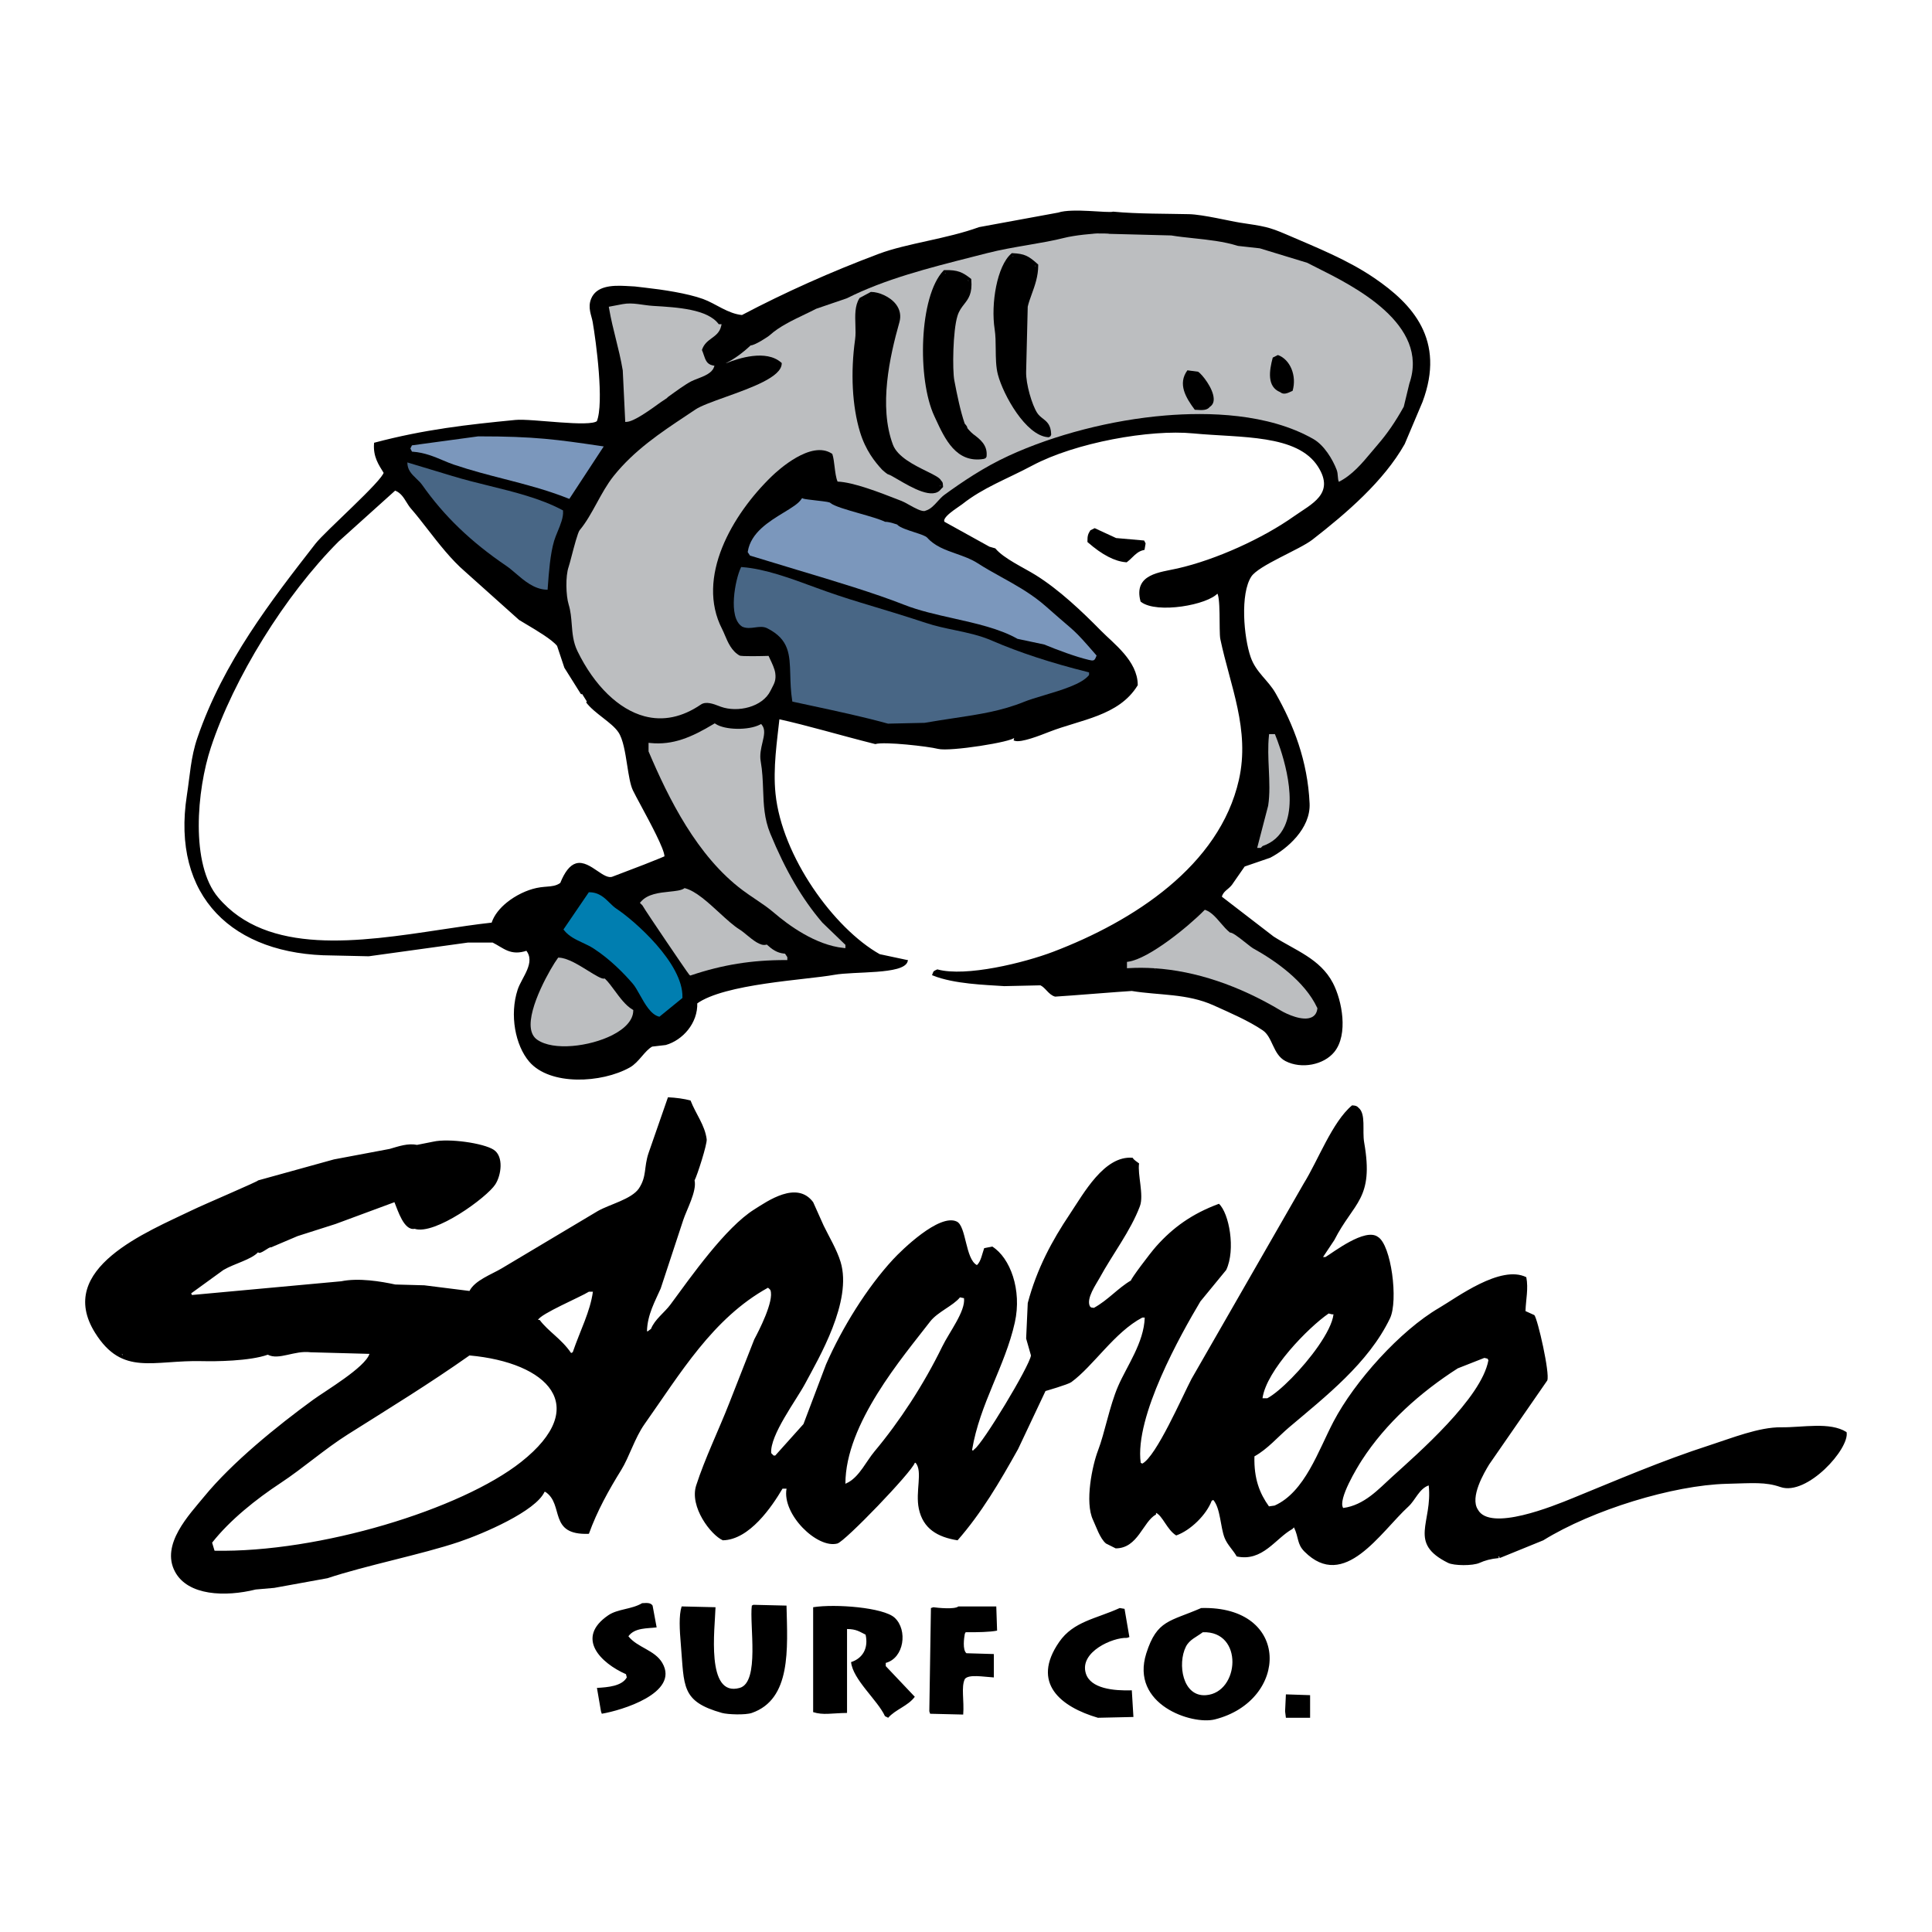 <?xml version="1.0" encoding="utf-8"?>
<!-- Generator: Adobe Illustrator 13.0.0, SVG Export Plug-In . SVG Version: 6.00 Build 14948)  -->
<!DOCTYPE svg PUBLIC "-//W3C//DTD SVG 1.0//EN" "http://www.w3.org/TR/2001/REC-SVG-20010904/DTD/svg10.dtd">
<svg version="1.0" id="Layer_1" xmlns="http://www.w3.org/2000/svg" xmlns:xlink="http://www.w3.org/1999/xlink" x="0px" y="0px"
	 width="192.756px" height="192.756px" viewBox="0 0 192.756 192.756" enable-background="new 0 0 192.756 192.756"
	 xml:space="preserve">
<g>
	<polygon fill-rule="evenodd" clip-rule="evenodd" fill="#FFFFFF" points="0,0 192.756,0 192.756,192.756 0,192.756 0,0 	"/>
	<path fill-rule="evenodd" clip-rule="evenodd" stroke="#000000" stroke-width="0.216" stroke-miterlimit="2.613" d="
		M137.068,27.836c-2.637-1.798-5.604-2.981-8.774-4.347c-1.779-0.767-2.225-0.808-4.609-1.171c-0.96-0.146-3.68-0.809-5.049-0.842
		c-2.171-0.052-5.2-0.02-7.566-0.25c-0.526,0.162-4.077-0.38-5.473,0.09c-2.63,0.482-5.26,0.966-7.888,1.449
		c-3.222,1.174-7.214,1.619-9.98,2.656c-4.775,1.791-9.354,3.84-13.683,6.119c-1.469-0.132-2.694-1.159-3.944-1.61
		c-1.55-0.56-4.016-0.93-5.733-1.12c-1.539-0.17-0.604-0.098-1.943-0.172c-1.477-0.082-2.873,0.041-3.35,1.211
		c-0.348,0.853,0.044,1.586,0.161,2.254c0.328,1.883,1.171,8.124,0.402,9.983c-0.771,0.697-6.584-0.239-8.21-0.081
		c-4.876,0.475-9.076,0.951-14.005,2.254c-0.093,1.287,0.44,2.044,0.966,2.898c-0.129,0.871-5.877,5.925-6.841,7.165
		c-4.406,5.667-9.166,11.773-11.752,19.322c-0.663,1.937-0.734,3.708-1.046,5.715c-1.561,10.039,4.541,15.83,14.408,15.86
		c1.208,0.027,2.415,0.054,3.622,0.081c3.3-0.456,6.6-0.912,9.9-1.369c0.832,0,1.664,0,2.495,0c1.125,0.554,1.765,1.359,3.381,0.805
		c1.061,1.291-0.412,2.83-0.805,4.025c-0.819,2.492-0.23,5.494,1.126,7.086c2.03,2.379,7.135,2.111,9.9,0.562
		c0.907-0.508,1.444-1.65,2.253-2.094c0.456-0.053,0.913-0.105,1.368-0.16c1.614-0.457,3.135-2.107,3.059-4.105
		c2.806-2.027,10.923-2.383,13.763-2.898c2.004-0.363,6.884-0.023,7.238-1.271l-2.73-0.581c-4.616-2.594-9.823-9.815-10.464-16.101
		c-0.264-2.584,0.155-5.273,0.402-7.568c3.046,0.674,5.966,1.567,9.659,2.496c0.908-0.266,5.303,0.232,6.278,0.483
		c1.135,0.293,7.45-0.704,7.567-1.127c0.227,0.242,0.122,0.052,0.08,0.322c0.619,0.207,2.508-0.543,3.38-0.885
		c3.147-1.233,6.936-1.58,8.774-4.589c-0.016-2.34-2.377-4.045-3.622-5.313c-1.905-1.939-4.187-4.103-6.52-5.555
		c-1.185-0.737-3.168-1.641-4.024-2.657c-0.188-0.054-0.376-0.108-0.563-0.161c-1.503-0.832-3.005-1.664-4.507-2.496
		c-0.477-0.549,1.359-1.606,1.77-1.932c2.118-1.678,4.444-2.5,7.003-3.865c4.33-2.308,11.789-3.636,16.098-3.22
		c4.757,0.459,10.449,0.051,12.557,3.381c1.776,2.809-0.744,3.886-2.416,5.072c-3.135,2.225-7.819,4.358-11.67,5.233
		c-1.763,0.4-4.314,0.537-3.621,3.14c1.521,1.188,6.613,0.292,7.565-0.886c0.488,0.195,0.246,3.922,0.402,4.669
		c0.971,4.643,2.989,9.048,1.852,14.089c-1.952,8.645-10.615,14.19-18.593,17.229c-2.903,1.105-8.729,2.541-11.591,1.771
		c-0.293,0.152-0.275,0.056-0.402,0.402c2.092,0.834,5.133,0.918,7.083,1.047c1.206-0.027,2.414-0.053,3.622-0.08
		c0.565,0.26,0.84,0.943,1.449,1.127c1.395-0.08,6.6-0.51,7.646-0.564c2.697,0.449,5.521,0.232,8.21,1.449
		c1.641,0.742,3.474,1.525,4.91,2.496c1.037,0.701,1.042,2.432,2.253,3.061c1.559,0.807,3.735,0.367,4.749-0.887
		c1.362-1.684,0.757-5.006-0.161-6.762c-1.244-2.384-3.729-3.217-5.875-4.59c-1.744-1.342-3.488-2.684-5.231-4.026
		c0.163-0.676,0.695-0.825,1.046-1.288c0.43-0.617,0.858-1.235,1.287-1.852c0.858-0.295,1.718-0.59,2.576-0.885
		c1.636-0.851,3.975-2.86,3.863-5.313c-0.192-4.22-1.593-7.811-3.381-10.949c-0.737-1.297-1.949-2.056-2.494-3.623
		c-0.69-1.983-1.08-6.361,0.08-8.131c0.748-1.141,4.845-2.715,6.117-3.704c3.403-2.644,7.095-5.82,9.176-9.5
		c0.59-1.396,1.181-2.791,1.771-4.187C144.128,33.93,140.83,30.404,137.068,27.836L137.068,27.836L137.068,27.836z M50.627,90.13
		c-0.676,0.549-1.217,1.21-1.462,1.924l-0.033,0.097l-0.102,0.011c-1.593,0.176-3.261,0.428-5.026,0.695
		c-8.141,1.229-17.369,2.623-22.32-3.247c-2.833-3.358-2.146-10.821-0.754-15.048c2.294-6.968,7.421-15.244,12.763-20.599
		l3.295-2.967l2.339-2.105l0.077-0.069l0.095,0.04c0.568,0.242,0.859,0.713,1.14,1.169c0.136,0.221,0.277,0.45,0.448,0.644
		c0.522,0.595,1.07,1.3,1.649,2.047c1.115,1.436,2.379,3.062,3.729,4.218l2.697,2.415l2.686,2.406
		c0.185,0.114,0.413,0.25,0.678,0.408c1.1,0.653,2.605,1.546,3.133,2.197l0.019,0.023l0.009,0.028l0.718,2.155l1.076,1.714
		c0,0,1.086,1.731,1.08,1.72c0.404,0.543,1.032,1.032,1.64,1.506c0.633,0.494,1.231,0.959,1.584,1.479
		c0.486,0.716,0.695,2.051,0.897,3.341c0.157,1,0.305,1.943,0.563,2.477c0.157,0.325,0.457,0.882,0.804,1.526
		c0.972,1.806,2.302,4.279,2.351,5.055l0.007,0.114c-0.18,0.078-0.362,0.154-0.543,0.231c-0.985,0.41-2.127,0.843-3.237,1.264
		l-1.481,0.565c-0.475,0.184-1.026-0.191-1.611-0.589c-0.644-0.437-1.373-0.933-2.05-0.727c-0.55,0.167-1.047,0.796-1.479,1.869
		l-0.018,0.045l-0.04,0.027c-0.438,0.304-0.889,0.34-1.41,0.381c-0.072,0.006-0.147,0.012-0.224,0.019
		c-0.232,0.021-0.485,0.05-0.758,0.109C52.587,88.905,51.497,89.425,50.627,90.13L50.627,90.13L50.627,90.13z"/>
	<path fill-rule="evenodd" clip-rule="evenodd" fill="#BCBEC0" d="M140.613,38.265l-0.383,1.586l-0.176,0.726
		c-0.825,1.489-1.659,2.703-2.627,3.818c-0.201,0.233-0.405,0.478-0.603,0.714c-0.942,1.129-1.919,2.29-3.244,2.962
		c-0.071-0.144-0.087-0.323-0.103-0.525c-0.015-0.212-0.032-0.452-0.124-0.688c-0.395-1.026-1.24-2.444-2.324-3.061
		c-4.524-2.576-10.53-2.697-14.773-2.344c-5.348,0.444-11.048,1.913-15.638,4.028c-2.49,1.148-4.625,2.606-6.386,3.88
		c-0.251,0.182-0.475,0.429-0.691,0.668c-0.35,0.385-0.711,0.784-1.188,0.917l-0.016,0.004l-0.015,0.008
		c-0.295,0.151-1.098-0.298-1.628-0.596c-0.277-0.155-0.538-0.301-0.734-0.377l-0.321-0.125c-1.902-0.743-4.491-1.752-6.072-1.812
		c-0.161-0.348-0.237-0.958-0.303-1.504c-0.057-0.465-0.11-0.904-0.212-1.208l-0.018-0.054l-0.047-0.03
		c-2.073-1.354-5.358,1.656-5.996,2.273c-3.942,3.813-7.602,10.095-4.941,15.245c0.09,0.174,0.176,0.378,0.267,0.594
		c0.301,0.714,0.675,1.602,1.49,2.05l-0.026-0.017c0.137,0.114,2.349,0.058,2.899,0.04c0.044,0.097,0.089,0.195,0.14,0.303
		c0.219,0.462,0.467,0.987,0.526,1.407c0.096,0.681-0.087,1.028-0.32,1.469c-0.048,0.092-0.099,0.187-0.148,0.289
		c-0.799,1.645-3.273,2.206-4.952,1.609c-0.063-0.022-0.137-0.051-0.214-0.081c-0.506-0.195-1.271-0.491-1.782-0.143
		c-1.866,1.273-3.761,1.667-5.633,1.169c-2.57-0.683-5.008-3.052-6.686-6.5c-0.431-0.883-0.501-1.787-0.569-2.66
		c-0.052-0.653-0.104-1.329-0.307-1.986c-0.274-0.885-0.329-2.834-0.002-3.763c0.063-0.18,0.167-0.579,0.299-1.084
		c0.229-0.878,0.614-2.348,0.799-2.569c0.653-0.78,1.168-1.72,1.714-2.715c0.507-0.925,1.03-1.88,1.669-2.681
		c2.054-2.578,4.758-4.375,7.143-5.96l1.031-0.689c0.532-0.359,1.728-0.788,2.995-1.242c2.603-0.933,5.553-1.99,5.608-3.313
		l0.003-0.077l-0.058-0.051c-1.502-1.32-4.246-0.437-5.499,0.074v-0.015c0.814-0.41,1.62-0.99,2.457-1.77
		c0.377,0.019,1.713-0.841,1.917-1.027c0.917-0.836,2.27-1.484,3.464-2.056c0.412-0.197,0.801-0.384,1.158-0.57l0.936-0.32
		l2.113-0.723l0.011-0.003l0.01-0.005c3.789-1.908,8.183-3.024,12.433-4.104l1.54-0.393c1.317-0.339,2.72-0.579,4.076-0.811
		c1.298-0.223,2.523-0.432,3.65-0.719c0.438-0.111,1.214-0.239,1.917-0.316c0.433-0.047,0.797-0.075,1.112-0.093
		c-0.146,0.006-0.298,0.008-0.452,0.008c0.394-0.018,0.765-0.037,1.075-0.063c-0.112,0.019-0.234,0.032-0.365,0.042
		c0.603-0.024,0.95-0.002,1.076,0.005l0.104,0.02c-0.004,0,2.475,0.064,2.475,0.064l3.711,0.097
		c0.705,0.117,1.441,0.195,2.223,0.278c1.476,0.157,3,0.318,4.423,0.761l0.015,0.004l0.016,0.002l1.955,0.217l0.203,0.023
		l2.498,0.762l2.222,0.678c0.271,0.142,0.591,0.301,0.961,0.486C135.034,28.53,142.665,32.334,140.613,38.265L140.613,38.265
		L140.613,38.265z"/>
	<path fill-rule="evenodd" clip-rule="evenodd" d="M104.873,43.289c-0.035-0.914-0.44-1.229-0.832-1.534
		c-0.207-0.162-0.403-0.314-0.562-0.561c-0.511-0.787-1.132-2.873-1.102-4.095l0.094-3.804l0.066-2.7
		c0.092-0.399,0.241-0.812,0.4-1.249c0.305-0.839,0.65-1.79,0.647-2.879l-0.001-0.072l-0.053-0.048
		c-0.914-0.82-1.306-1.033-2.517-1.088l-0.063-0.002l-0.049,0.042c-1.43,1.229-2.058,5.002-1.664,7.554
		c0.095,0.616,0.101,1.308,0.106,1.979c0.009,0.874,0.016,1.777,0.219,2.546c0.534,2.022,2.772,6.056,4.973,6.239l0.09,0.007
		c0,0,0.154-0.067,0.165-0.083c0.017-0.011,0.084-0.166,0.084-0.166L104.873,43.289L104.873,43.289L104.873,43.289z M103.26,26.539
		c0-0.023,0.003-0.046,0.003-0.07l0.053,0.12C103.297,26.571,103.278,26.556,103.26,26.539L103.26,26.539L103.26,26.539z
		 M101.072,25.587c-0.024-0.001-0.047-0.002-0.071-0.004l0.113-0.039C101.1,25.557,101.086,25.574,101.072,25.587L101.072,25.587
		L101.072,25.587z"/>
	<path fill-rule="evenodd" clip-rule="evenodd" d="M97.103,43.317c-0.229-0.172-0.597-0.59-0.594-0.62
		c0.012-0.163-0.25-0.419-0.26-0.433c-0.425-1.239-0.75-2.805-1.037-4.314c-0.196-1.034-0.15-4.948,0.318-6.442
		c0.161-0.514,0.413-0.836,0.656-1.148c0.432-0.552,0.84-1.074,0.719-2.457l-0.006-0.071l-0.056-0.042
		c-0.787-0.612-1.27-0.876-2.599-0.84l-0.067,0.002l-0.046,0.049c-2.445,2.559-2.632,10.833-0.915,14.51l0.144,0.311
		c0.91,1.967,2.042,4.415,4.777,3.967l0.186-0.065l0.104-0.15l0.008-0.092C98.525,44.384,97.77,43.817,97.103,43.317L97.103,43.317
		L97.103,43.317z M94.252,27.274l0.112-0.05c-0.015,0.016-0.028,0.034-0.043,0.049C94.298,27.274,94.276,27.273,94.252,27.274
		L94.252,27.274L94.252,27.274z M96.581,27.931l0.062,0.114c-0.02-0.016-0.038-0.029-0.057-0.044
		C96.584,27.978,96.583,27.956,96.581,27.931L96.581,27.931L96.581,27.931z"/>
	<path fill-rule="evenodd" clip-rule="evenodd" d="M94.086,48.514c-0.005-0.061-0.008-0.111-0.011-0.15
		c-0.013-0.212-0.03-0.266-0.181-0.417c-0.133-0.274-0.596-0.516-1.442-0.932c-1.228-0.604-2.909-1.432-3.365-2.649
		c-1.434-3.831-0.317-8.807,0.647-12.217c0.18-0.635,0.065-1.248-0.33-1.773c-0.588-0.78-1.723-1.248-2.481-1.25l-0.041,0
		l-0.036,0.02L85.8,29.708l-0.037,0.02l-0.022,0.036c-0.462,0.729-0.43,1.703-0.398,2.645c0.017,0.518,0.033,1.006-0.028,1.444
		c-0.469,3.316-0.291,6.686,0.488,9.247c0.556,1.826,1.473,2.972,2.21,3.767c0.028,0.031,0.556,0.5,0.627,0.466
		c0.169,0.056,0.541,0.271,0.932,0.5c1.405,0.82,3.528,2.059,4.324,0.95l-0.017,0.02l0.161-0.162l0.053-0.053
		C94.092,48.588,94.086,48.514,94.086,48.514L94.086,48.514L94.086,48.514z M93.758,48.465l0.052-0.052l-0.046,0.127
		C93.761,48.514,93.76,48.489,93.758,48.465L93.758,48.465L93.758,48.465z M88.499,47.042c0,0,0.004-0.001,0.013-0.009l0.001-0.001
		c0.004,0.003,0.009,0.009,0.012,0.011C88.518,47.04,88.505,47.039,88.499,47.042L88.499,47.042L88.499,47.042z M86.013,29.936
		c-0.006,0.011-0.011,0.022-0.017,0.033l-0.042,0.023L86.013,29.936L86.013,29.936L86.013,29.936z M86.958,29.451
		c-0.011,0-0.024-0.002-0.036-0.002L87,29.428L86.958,29.451L86.958,29.451L86.958,29.451z"/>
	<path fill-rule="evenodd" clip-rule="evenodd" d="M127.733,39.128l0.018,0.015c0.31,0.248,0.671,0.106,1.11-0.103
		c0.035-0.017,0.068-0.032,0.102-0.047c0.437-1.495-0.235-3.132-1.466-3.573l-0.514,0.257c-0.359,1.333-0.583,2.903,0.729,3.442
		L127.733,39.128L127.733,39.128L127.733,39.128z"/>
	<path fill-rule="evenodd" clip-rule="evenodd" d="M119.204,40.883l0.112,0.006c0.608,0.038,1.088,0.068,1.367-0.274l0.015-0.018
		l0.02-0.013c0.267-0.183,0.389-0.449,0.374-0.814c-0.04-1.032-1.175-2.438-1.549-2.68l-0.768-0.103l-0.306-0.041
		C117.473,38.297,118.308,39.681,119.204,40.883L119.204,40.883L119.204,40.883z"/>
	<path fill-rule="evenodd" clip-rule="evenodd" d="M114.189,54.861c-0.001,0,0.018-0.107,0.018-0.107l0.041-0.242l0.04-0.241
		l0.009-0.053c0-0.001-0.024-0.049-0.024-0.049l-0.04-0.079l-0.041-0.082l-0.041-0.081c0.001,0.001-0.089-0.007-0.089-0.007
		l-2.708-0.239l-1.021-0.471l-1.047-0.484l-0.07-0.032l-0.069,0.035l-0.321,0.161l-0.041,0.021l-0.024,0.039
		c-0.195,0.314-0.274,0.497-0.266,1.055l0.001,0.072l0.054,0.047c1.402,1.227,2.68,1.89,3.798,1.972l0.061,0.004l0.048-0.036
		c0.182-0.135,0.343-0.292,0.499-0.445c0.332-0.323,0.645-0.628,1.129-0.734L114.189,54.861L114.189,54.861L114.189,54.861z"/>
	<path fill-rule="evenodd" clip-rule="evenodd" fill="#BCBEC0" d="M78.486,95.394l-0.121-0.181l-0.043-0.065l-0.078-0.007
		c-0.723-0.062-1.233-0.443-1.676-0.845l-0.064-0.059l-0.084,0.022c-0.556,0.145-1.317-0.483-1.929-0.988
		c-0.25-0.206-0.485-0.401-0.683-0.522c-0.606-0.372-1.304-1.012-2.042-1.689c-1.145-1.051-2.33-2.139-3.392-2.434L68.3,88.605
		l-0.062,0.043c-0.276,0.191-0.842,0.25-1.441,0.313c-1.024,0.106-2.186,0.228-2.855,1.002l-0.099,0.114
		c0,0,0.106,0.106,0.106,0.106l0.145,0.146c0.176,0.325,1.554,2.367,2.378,3.583c2.268,3.347,2.309,3.367,2.349,3.387l0.06,0.029
		l0.063-0.021c3.149-1.057,6.062-1.525,9.446-1.521l0.162,0v-0.162v-0.081v-0.049l-0.027-0.04L78.486,95.394L78.486,95.394
		L78.486,95.394z"/>
	<path fill-rule="evenodd" clip-rule="evenodd" fill="#7B97BC" d="M95.4,55.246c0.735,0.26,1.496,0.528,2.155,0.955
		c0.748,0.484,1.521,0.913,2.34,1.367c1.324,0.734,2.693,1.494,3.952,2.508c0.332,0.267,0.656,0.555,0.971,0.833
		c2.605,2.307,2.156,1.688,4.523,4.42l0.066,0.077l-0.041,0.093c-0.015,0.035-0.028,0.067-0.039,0.096
		c-0.145,0.353-0.286,0.339-0.709,0.239c-1.272-0.299-3.123-0.987-4.438-1.532l-1.126-0.239l-1.517-0.322l-0.024-0.005l-0.021-0.013
		c-1.758-0.995-4.106-1.522-6.376-2.031c-1.678-0.376-3.412-0.766-4.872-1.34c-3.029-1.193-6.961-2.371-10.763-3.51l-4.599-1.397
		c0,0-0.056-0.016-0.055-0.016l-0.032-0.049l-0.16-0.241L74.6,55.086l0.01-0.062c0.299-1.885,2.117-2.993,3.578-3.884
		c0.793-0.483,1.478-0.9,1.758-1.332c0,0,0.075-0.114,0.082-0.111l0.126,0.055c0.101,0.044,0.751,0.119,1.226,0.174
		c1.139,0.131,1.372,0.171,1.464,0.251c0.37,0.324,1.66,0.69,2.907,1.046c1.024,0.292,1.99,0.567,2.565,0.841
		c0.196-0.018,0.581,0.066,1.153,0.255l0.039,0.013l0.029,0.03c0.256,0.275,1.058,0.535,1.703,0.743
		c0.687,0.223,1.116,0.368,1.277,0.547C93.271,54.495,94.305,54.86,95.4,55.246L95.4,55.246L95.4,55.246z"/>
	<path fill-rule="evenodd" clip-rule="evenodd" fill="#486685" d="M108.656,67.206v0.08v0.059l-0.037,0.045
		c-0.714,0.861-2.701,1.456-4.455,1.98c-0.751,0.225-1.461,0.438-1.968,0.643c-2.275,0.923-4.461,1.252-6.994,1.634
		c-0.928,0.14-1.888,0.284-2.939,0.469l-0.012,0.002l-0.012,0l-3.622,0.08h-0.024l-0.023-0.006
		c-2.318-0.646-5.014-1.226-7.622-1.786l-1.786-0.385c0,0-0.109-0.023-0.108-0.023l-0.018-0.109
		c-0.144-0.922-0.168-1.784-0.189-2.544c-0.057-2.06-0.098-3.548-2.3-4.663c-0.383-0.194-0.787-0.14-1.215-0.083
		c-0.42,0.057-0.854,0.114-1.272-0.074l-0.01-0.005l-0.009-0.006c-1.455-0.911-0.667-4.739-0.141-5.842l0.047-0.1l0.11,0.009
		c2.266,0.172,4.814,1.113,7.28,2.024c1.508,0.558,3.019,1.062,4.557,1.526c2.16,0.65,4.394,1.323,6.474,2.013
		c0.971,0.323,1.94,0.524,2.878,0.72c1.229,0.256,2.5,0.521,3.735,1.057c2.703,1.172,5.917,2.226,9.553,3.131l0.123,0.031V67.206
		L108.656,67.206L108.656,67.206z"/>
	<path fill-rule="evenodd" clip-rule="evenodd" fill="#BCBEC0" d="M82.044,92.046l0.451,0.435l1.803,1.739l0.05,0.047v0.069v0.081
		v0.179l-0.178-0.018c-2.814-0.282-5.551-2.313-6.931-3.499c-0.595-0.512-1.25-0.952-1.882-1.378
		c-0.411-0.276-0.836-0.563-1.248-0.87c-4.553-3.392-7.409-9.174-9.389-13.833l-0.013-0.03v-0.033V74.29v-0.178l0.178,0.018
		c2.259,0.226,4.1-0.563,6.339-1.91l0.088-0.053l0.085,0.057c0.934,0.622,3.291,0.66,4.424,0.071l0.119-0.062l0.083,0.105
		c0.353,0.448,0.21,1.053,0.045,1.753c-0.134,0.571-0.287,1.219-0.173,1.861c0.174,0.986,0.208,1.934,0.242,2.851
		c0.054,1.483,0.105,2.884,0.714,4.362C78.373,86.86,80.027,89.685,82.044,92.046L82.044,92.046L82.044,92.046z"/>
	<path fill-rule="evenodd" clip-rule="evenodd" fill="#007EB0" d="M68.087,99.566l-0.058,0.049l-2.173,1.77l-0.065,0.053
		l-0.081-0.021c-0.784-0.219-1.36-1.244-1.868-2.15c-0.248-0.443-0.482-0.861-0.707-1.121c-0.871-1.011-2.257-2.441-3.909-3.511
		c-0.353-0.229-0.735-0.407-1.106-0.58c-0.659-0.308-1.342-0.625-1.829-1.226l-0.076-0.094l0.068-0.1l0.946-1.388l1.469-2.155
		l0.049-0.072l0.087,0.001c0.939,0.019,1.498,0.568,1.99,1.054c0.224,0.22,0.435,0.428,0.671,0.583
		c1.788,1.176,6.671,5.453,6.592,8.833L68.087,99.566L68.087,99.566L68.087,99.566z"/>
	<path fill-rule="evenodd" clip-rule="evenodd" fill="#BCBEC0" d="M63.179,100.861c-0.021,0.887-0.769,1.748-2.105,2.422
		c-2.238,1.127-5.863,1.588-7.486,0.443c-0.333-0.234-0.541-0.596-0.617-1.076c-0.335-2.115,2.037-6.191,2.673-7.042l0.052-0.068
		l0.085,0.004c0.848,0.041,1.936,0.715,2.896,1.31c0.654,0.405,1.331,0.824,1.578,0.785l0.079-0.012l0.058,0.055
		c0.302,0.291,0.607,0.705,0.931,1.145c0.518,0.703,1.105,1.502,1.775,1.891l0.083,0.049L63.179,100.861L63.179,100.861
		L63.179,100.861z"/>
	<path fill-rule="evenodd" clip-rule="evenodd" fill="#486685" d="M40.641,46.136l0.208,0.063l3.75,1.132
		c0,0,0.516,0.156,0.517,0.156c1.193,0.367,2.465,0.68,3.695,0.983c2.521,0.621,5.127,1.264,7.279,2.41l0.08,0.042l0.006,0.09
		c0.04,0.611-0.254,1.326-0.54,2.017c-0.138,0.335-0.268,0.651-0.353,0.938c-0.391,1.328-0.519,3.094-0.633,4.653l-0.004,0.062
		l-0.012,0.158l-0.159-0.009c-1.207-0.067-2.176-0.897-3.03-1.63c-0.321-0.275-0.625-0.535-0.915-0.732
		c-3.554-2.412-6.227-4.983-8.412-8.091c-0.152-0.217-0.348-0.402-0.554-0.599C41.013,47.255,40.641,46.847,40.641,46.136
		L40.641,46.136z"/>
	<path fill-rule="evenodd" clip-rule="evenodd" fill="#7B97BC" d="M41.099,44.434l0.084-0.012l2.201-0.299l4.319-0.586l0.011-0.001
		h0.011c5.629-0.007,7.948,0.333,12.158,0.953l0.1,0.015l0.251,0.037l-0.139,0.212l-1.242,1.895l-1.978,3.017l-0.072,0.11
		l-0.123-0.048c-2.191-0.862-4.208-1.381-6.342-1.93c-1.625-0.417-3.305-0.85-5.08-1.448c-0.331-0.112-0.673-0.256-1.035-0.409
		c-0.877-0.37-1.872-0.79-3.029-0.872l-0.092-0.006c-0.024-0.049-0.16-0.312-0.158-0.317C40.974,44.685,41.091,44.434,41.099,44.434
		L41.099,44.434z"/>
	<path fill-rule="evenodd" clip-rule="evenodd" fill="#BCBEC0" d="M62.125,30.342c1.019-0.194,1.996,0.116,3.045,0.178
		c2.429,0.143,5.438,0.324,6.537,1.825h0.083h0.203l-0.045,0.198c-0.142,0.616-0.552,0.916-0.948,1.206
		c-0.382,0.28-0.775,0.571-0.969,1.17c0.068,0.157,0.124,0.315,0.175,0.47c0.18,0.531,0.322,0.951,0.891,1.066l0.186,0.038
		l-0.066,0.177c-0.211,0.566-0.968,0.859-1.637,1.117c-0.231,0.089-0.448,0.173-0.613,0.258c-0.583,0.3-1.468,0.939-2.41,1.626
		h0.001l0,0c0.029,0,0.051,0,0.051,0l-0.443,0.296c0,0-0.013,0.008-0.033,0.022l-0.17,0.113c-1.35,0.979-2.726,1.937-3.417,1.985
		l-0.165,0.011l-0.008-0.165l-0.08-1.664l-0.161-3.317c-0.194-1.15-0.447-2.166-0.691-3.146c-0.237-0.951-0.482-1.934-0.675-3.044
		l-0.027-0.157l0.156-0.03L62.125,30.342L62.125,30.342z"/>
	<path fill-rule="evenodd" clip-rule="evenodd" fill="#BCBEC0" d="M125.481,84.393c0,0,1.047-4.025,1.044-4.01
		c0.18-1.154,0.121-2.425,0.066-3.653c-0.051-1.107-0.103-2.251,0.013-3.343l0.015-0.145h0.146h0.323h0.108l0.041,0.101
		c0.401,0.982,2.333,6.036,0.933,9.084c-0.444,0.969-1.186,1.635-2.199,1.984l-0.138,0.137l-0.047,0.047h-0.067h-0.081h-0.209
		L125.481,84.393L125.481,84.393L125.481,84.393z"/>
	<path fill-rule="evenodd" clip-rule="evenodd" fill="#BCBEC0" d="M121.79,92.09c0.294,0.342,0.598,0.694,0.921,0.95
		c0.247,0.002,0.677,0.306,1.615,1.053c0.287,0.229,0.559,0.445,0.666,0.505c2.241,1.241,5.176,3.281,6.427,5.951l0.02,0.041
		l-0.006,0.047c-0.049,0.408-0.237,0.695-0.558,0.852c-0.892,0.438-2.516-0.324-3.066-0.652c-4.225-2.529-8.537-3.967-12.622-4.233
		c0.05,0.049,0.101,0.099,0.149,0.149c-0.148-0.109-0.057-0.015-0.153-0.149c-0.869-0.057-1.729-0.063-2.573-0.012l-0.172,0.01
		v-0.172v-0.322v-0.139l0.139-0.021c2.067-0.3,6.003-3.526,7.554-5.106l0.074-0.074l0.098,0.036
		C120.866,91.012,121.336,91.56,121.79,92.09L121.79,92.09L121.79,92.09z"/>
	<path fill-rule="evenodd" clip-rule="evenodd" d="M184.234,142.883c-1.665-1.059-4.391-0.453-6.52-0.482
		c-2.209-0.033-5.022,1.107-7.083,1.77c-4.854,1.562-9.452,3.561-13.764,5.314c-1.863,0.758-8.212,3.361-9.418,1.127
		c-0.822-1.24,0.624-3.684,1.127-4.508c1.933-2.791,3.864-5.582,5.796-8.375c0.276-0.715-0.95-6.098-1.288-6.52
		c-0.295-0.135-0.59-0.268-0.886-0.402c0.037-1.17,0.305-2.229,0.081-3.381c-2.558-1.275-6.944,2.039-8.693,3.059
		c-3.895,2.27-8.429,7.322-10.544,11.352c-1.516,2.889-2.859,7.031-5.876,8.373c-0.187,0.027-0.375,0.055-0.562,0.08
		c-0.915-1.275-1.51-2.736-1.449-4.99c1.318-0.727,2.346-1.955,3.462-2.898c3.62-3.064,7.911-6.398,10.061-10.869
		c0.845-1.756,0.129-7.346-1.208-8.131c-1.271-0.939-4.471,1.562-5.231,2.012c-0.08,0-0.161,0-0.24,0
		c0.375-0.562,0.75-1.127,1.126-1.691c1.94-3.809,3.975-4.057,2.978-9.74c-0.207-1.184,0.196-2.846-0.562-3.463
		c-0.173-0.193-0.293-0.213-0.645-0.24c-1.976,1.646-3.396,5.508-4.83,7.809c-3.729,6.494-7.458,12.99-11.188,19.482
		c-0.92,1.752-3.515,7.738-4.91,8.453c-0.054-0.025-0.106-0.053-0.16-0.08c-0.625-4.621,4.022-12.854,5.956-16.102
		c0.858-1.045,1.717-2.094,2.576-3.139c0.96-2.043,0.288-5.664-0.726-6.602c-2.66,0.982-4.582,2.355-6.277,4.266
		c-0.631,0.711-2.549,3.275-2.495,3.381c-1.312,0.768-2.284,1.957-3.703,2.738c-0.321-0.051-0.239,0.006-0.402-0.16
		c-0.385-0.783,0.619-2.182,0.966-2.818c1.287-2.363,3.101-4.701,4.025-7.166c0.415-1.107-0.253-3.188-0.081-4.266
		c-0.229-0.189-0.479-0.301-0.644-0.564c-2.826-0.254-4.889,3.561-6.279,5.637c-1.735,2.59-3.27,5.398-4.185,8.855
		c-0.054,1.18-0.107,2.361-0.161,3.543c0.161,0.562,0.321,1.125,0.482,1.689c-0.163,1.104-4.828,8.814-5.633,9.338
		c-0.054,0.055-0.108,0.107-0.162,0.162c-0.026-0.027-0.053-0.055-0.08-0.08c0.772-4.625,3.29-8.332,4.266-12.721
		c0.722-3.246-0.464-6.449-2.253-7.568c-0.269,0.055-0.537,0.107-0.806,0.162c-0.195,0.535-0.324,1.34-0.724,1.689
		c-1.163-0.6-1.056-3.893-2.013-4.346c-1.746-0.83-5.52,2.875-6.358,3.783c-2.587,2.801-5.065,6.777-6.681,10.465
		c-0.751,1.986-1.503,3.973-2.253,5.959c-0.939,1.045-1.879,2.092-2.817,3.141c-0.054,0-0.107,0-0.161,0
		c-0.08-0.082-0.161-0.162-0.241-0.244c-0.143-1.789,2.508-5.287,3.38-6.922c1.362-2.555,4.74-8.217,3.542-12.156
		c-0.375-1.232-1.158-2.525-1.69-3.623c-0.349-0.779-0.698-1.557-1.046-2.336c-1.624-2.186-4.556-0.104-5.875,0.725
		c-2.875,1.805-6.292,6.68-8.371,9.5c-0.576,0.781-1.556,1.461-1.932,2.416c-0.107,0.08-0.215,0.16-0.322,0.24
		c-0.026,0-0.053,0-0.08,0c0.033-1.656,0.829-3.035,1.368-4.266c0.751-2.281,1.503-4.562,2.254-6.844
		c0.325-0.996,1.37-2.877,1.127-3.945c0.252-0.461,1.271-3.619,1.208-4.105c-0.188-1.428-1.072-2.486-1.61-3.863
		c-0.597-0.17-1.473-0.289-2.254-0.322c-0.644,1.85-1.288,3.703-1.932,5.555c-0.492,1.455-0.159,2.314-0.966,3.541
		c-0.745,1.084-2.938,1.586-4.105,2.256c-3.192,1.904-6.385,3.811-9.579,5.715c-1.019,0.609-2.677,1.188-3.219,2.256
		c-1.502-0.188-3.005-0.377-4.507-0.564c-0.966-0.027-1.932-0.055-2.898-0.08c-1.435-0.312-3.66-0.68-5.393-0.322
		c-4.963,0.455-9.927,0.912-14.89,1.369c-0.027-0.055-0.054-0.109-0.081-0.162c1.073-0.777,2.146-1.557,3.219-2.334
		c1.083-0.641,2.759-1.02,3.461-1.771c0.173,0.314,1.118-0.592,1.288-0.484c0.885-0.375,1.771-0.75,2.656-1.127
		c1.261-0.402,2.522-0.805,3.783-1.207c1.958-0.725,3.917-1.449,5.875-2.174c0.342,0.826,0.948,2.863,2.013,2.656
		c2.02,0.662,7.211-3.133,8.049-4.428c0.597-0.922,0.861-2.797-0.161-3.461c-1.014-0.66-4.473-1.16-6.037-0.805
		c-0.536,0.107-1.073,0.215-1.61,0.32c-0.914-0.184-1.822,0.137-2.737,0.404c-1.851,0.348-3.703,0.697-5.554,1.045
		c-2.521,0.699-5.044,1.396-7.565,2.094c0.054,0.082-5.346,2.371-6.6,2.979c-4.438,2.152-13.697,5.801-9.659,12.238
		c2.732,4.354,5.774,2.688,10.706,2.816c1.221,0.033,4.701,0.008,6.519-0.643c1.104,0.582,2.656-0.449,4.266-0.242
		c1.958,0.055,3.917,0.107,5.876,0.16c-0.425,1.352-4.391,3.684-5.634,4.59c-3.602,2.625-8.069,6.244-10.866,9.66
		c-1.456,1.779-4.361,4.76-2.897,7.488c1.283,2.393,4.995,2.529,8.049,1.771c0.617-0.055,1.234-0.107,1.851-0.162
		c1.771-0.322,3.542-0.643,5.312-0.965c3.797-1.268,9.425-2.375,13.12-3.623c2.45-0.826,7.647-3.062,8.532-4.992
		c0.027,0,0.054,0,0.081,0c1.915,1.252,0.239,4.352,4.347,4.186c0.809-2.256,1.996-4.389,3.219-6.359
		c0.811-1.305,1.346-3.189,2.334-4.588c3.557-5.027,6.802-10.562,12.314-13.605c0.115,0.107,0.142,0.098,0.242,0.24
		c0.401,1.074-1.19,4.129-1.61,4.912c-0.832,2.119-1.664,4.238-2.495,6.359c-1.037,2.654-2.431,5.518-3.3,8.211
		c-0.69,2.139,1.467,4.951,2.656,5.477c2.664-0.049,4.902-3.365,5.956-5.152c0.134,0,0.269,0,0.403,0
		c-0.468,2.57,3.07,6.012,5.07,5.473c0.771-0.207,7.402-7.1,7.727-8.051c0.027,0,0.054,0,0.081,0
		c0.735,0.869-0.048,2.859,0.322,4.59c0.426,1.992,1.871,2.824,3.863,3.141c2.383-2.719,4.187-5.791,6.036-9.1
		c0.913-1.932,1.825-3.863,2.737-5.795c0,0,2.248-0.646,2.575-0.887c2.217-1.621,4.308-4.984,7.083-6.441c0.081,0,0.162,0,0.242,0
		c-0.076,2.504-1.791,4.844-2.656,6.844c-0.868,2.012-1.319,4.633-2.013,6.441c-0.542,1.414-1.347,5.131-0.482,6.924
		c0.266,0.553,0.685,1.85,1.288,2.334c0.321,0.162,0.644,0.322,0.966,0.484c2.226,0.002,2.706-2.66,4.024-3.383
		c0-0.055,0-0.105,0-0.16c0.654,0.285,1.104,1.699,2.013,2.254c1.44-0.502,3.024-2.078,3.541-3.461
		c0.053-0.027,0.107-0.055,0.16-0.082c0.726,0.854,0.698,2.689,1.128,3.785c0.271,0.693,0.875,1.246,1.208,1.852
		c2.592,0.553,3.865-1.803,5.553-2.736c0.054-0.055,0.107-0.109,0.161-0.162c0.5,1.039,0.283,1.65,1.046,2.414
		c3.972,3.982,7.562-1.924,10.383-4.508c0.677-0.619,1.062-1.77,2.013-2.094c0.409,3.734-2.108,5.727,1.932,7.729
		c0.583,0.289,2.457,0.307,3.139,0c0.523-0.234,1.1-0.406,1.933-0.482c-0.054-0.107-0.025-0.359,0.08,0
		c1.449-0.59,2.897-1.18,4.347-1.77c4.919-3.045,12.972-5.5,18.271-5.637c2.663-0.068,3.882-0.203,5.394,0.322
		C180.285,149.279,184.564,144.521,184.234,142.883L184.234,142.883L184.234,142.883z M132.56,131.047
		c0.108,0.027,0.216,0.055,0.322,0.082c0.054,0,0.107,0,0.161,0c-0.094,0.844-0.7,1.996-1.523,3.184
		c0.025,0.012,0.051,0.023,0.075,0.037c-0.024-0.014-0.05-0.025-0.075-0.037c-1.533,2.205-3.833,4.525-5.076,5.189
		c-0.161,0-0.322,0-0.483,0C126.341,136.717,130.54,132.434,132.56,131.047L132.56,131.047L132.56,131.047z M12.229,135.234
		c-0.027-0.053-0.054-0.107-0.081-0.162C12.293,135.18,12.195,135.16,12.229,135.234L12.229,135.234L12.229,135.234z
		 M51.991,145.861c-5.978,4.725-20.109,9.057-30.586,8.855c-0.081-0.268-0.161-0.535-0.242-0.805
		c1.781-2.264,4.405-4.352,6.842-5.957c2.231-1.471,4.39-3.385,6.681-4.832c4.131-2.605,8.183-5.086,12.154-7.889
		C54.627,135.936,59.056,140.277,51.991,145.861L51.991,145.861L51.991,145.861z M57.142,134.912
		c-0.054,0.027-0.107,0.055-0.161,0.08c-0.975-1.428-2.269-2.139-3.139-3.301c-0.054,0-0.107,0-0.161,0
		c0.225-0.6,4.272-2.305,5.071-2.816c0.134,0,0.268,0,0.402,0C58.88,130.879,57.89,132.727,57.142,134.912L57.142,134.912
		L57.142,134.912z M94.006,134.35c-1.871,3.834-4.262,7.475-6.762,10.465c-0.804,0.963-1.473,2.43-2.576,3.059
		c-0.107,0.055-0.214,0.107-0.322,0.162c-0.003-5.996,5.721-12.635,8.452-16.182c0.744-0.967,2.301-1.574,2.978-2.416
		c0.133,0.027,0.269,0.055,0.403,0.08C96.34,130.826,94.718,132.891,94.006,134.35L94.006,134.35L94.006,134.35z M98.675,149.322
		c0-0.053,0-0.107,0-0.16C98.675,149.215,98.675,149.27,98.675,149.322L98.675,149.322L98.675,149.322z M138.838,147.391
		c-1.28,1.162-2.726,2.787-4.828,3.061c-0.564-0.844,1.438-4.111,1.851-4.75c2.406-3.725,5.853-6.795,9.578-9.18
		c0.886-0.348,1.771-0.695,2.656-1.045c0.106,0.027,0.214,0.053,0.322,0.08c0.026,0.055,0.054,0.107,0.08,0.16
		C147.811,139.5,141.458,145.014,138.838,147.391L138.838,147.391L138.838,147.391z"/>
	<path fill-rule="evenodd" clip-rule="evenodd" d="M96.34,162.848c1.15,0.006,2.431-0.012,3.14-0.16
		c-0.026-0.805-0.054-1.609-0.081-2.414c-1.262,0-2.521,0-3.783,0c-0.36,0.316-2.076,0.141-2.495,0.08
		c-0.081,0.027-0.161,0.053-0.242,0.08c-0.053,3.436-0.107,6.871-0.161,10.305c0.028,0.08,0.054,0.162,0.081,0.242
		c1.1,0.025,2.2,0.053,3.3,0.08c0.11-1.379-0.222-2.752,0.161-3.543c0.382-0.502,1.851-0.221,2.897-0.16c0-0.779,0-1.557,0-2.334
		c-0.912-0.027-1.825-0.055-2.737-0.082c-0.405-0.34-0.237-1.531-0.161-1.932C96.286,162.955,96.313,162.902,96.34,162.848
		L96.34,162.848L96.34,162.848z M119.843,160.434c-3.123,1.365-4.405,1.162-5.473,4.508c-1.635,5.129,4.562,7.18,6.841,6.602
		C128.605,169.67,128.821,160.186,119.843,160.434L119.843,160.434L119.843,160.434z M62.696,163.25
		c0.639-0.873,1.889-0.766,2.817-0.885c-0.135-0.725-0.269-1.449-0.403-2.174c-0.199-0.299-0.537-0.271-1.046-0.242
		c-1.054,0.629-2.436,0.562-3.38,1.209c-3.313,2.264-0.732,4.777,1.771,5.877c0.026,0.107,0.053,0.215,0.08,0.322
		c-0.492,0.869-1.867,0.984-2.978,1.045c0.134,0.779,0.269,1.557,0.402,2.336c0.027,0.08,0.054,0.162,0.081,0.242
		c1.927-0.32,7.79-2.061,6.037-5.072C65.325,164.617,63.587,164.383,62.696,163.25L62.696,163.25L62.696,163.25z M128.214,170.738
		c0.026,0.215,0.054,0.43,0.08,0.645c0.806,0,1.61,0,2.415,0c0-0.752,0-1.504,0-2.256c-0.805-0.025-1.609-0.053-2.415-0.08
		C128.268,169.611,128.24,170.176,128.214,170.738L128.214,170.738L128.214,170.738z M120.326,169.127
		c-2.36,0.184-2.857-3.143-2.013-4.83c0.362-0.723,1.071-0.973,1.689-1.449C124.102,162.697,123.678,168.869,120.326,169.127
		L120.326,169.127L120.326,169.127z M108.333,166.955c-0.662-2.152,2.71-3.611,4.104-3.543c0.081-0.027,0.162-0.053,0.242-0.08
		c-0.161-0.939-0.322-1.879-0.483-2.818c-0.16-0.027-0.321-0.053-0.482-0.08c-2.354,1.076-4.613,1.324-6.037,3.381
		c-2.851,4.117,0.171,6.484,3.863,7.568c1.181-0.027,2.361-0.055,3.542-0.08c-0.054-0.887-0.107-1.773-0.161-2.658
		C111.104,168.701,108.802,168.477,108.333,166.955L108.333,166.955L108.333,166.955z M99.077,162.445c0,0.055,0,0.107,0,0.162
		C99.077,162.553,99.077,162.5,99.077,162.445L99.077,162.445L99.077,162.445z M88.372,165.908c1.825-0.475,2.22-3.281,0.885-4.51
		c-1.115-1.025-5.942-1.395-8.129-1.045c0,3.488,0,6.977,0,10.465c1,0.324,1.855,0.1,3.381,0.082c0-2.791,0-5.582,0-8.373
		c0.944,0.006,1.258,0.275,1.851,0.562c0.309,1.373-0.312,2.377-1.449,2.738c0.179,1.75,2.652,3.801,3.381,5.393
		c0.107,0.055,0.214,0.107,0.321,0.162c0.739-0.84,1.982-1.176,2.656-2.094c-0.966-1.02-1.932-2.039-2.897-3.059
		C88.372,166.123,88.372,166.016,88.372,165.908L88.372,165.908L88.372,165.908z M75.171,160.111
		c-0.054,0.027-0.107,0.055-0.161,0.08c-0.251,1.873,0.816,7.641-1.208,8.211c-3.415,0.967-2.465-5.994-2.415-8.049
		c-1.126-0.027-2.253-0.055-3.38-0.08c-0.291,0.902-0.201,2.355-0.081,3.783c0.356,4.201,0.001,5.688,4.105,6.844
		c0.569,0.158,2.336,0.223,2.978,0c3.945-1.373,3.565-6.379,3.461-10.709C77.372,160.166,76.271,160.139,75.171,160.111
		L75.171,160.111L75.171,160.111z"/>
</g>
</svg>
